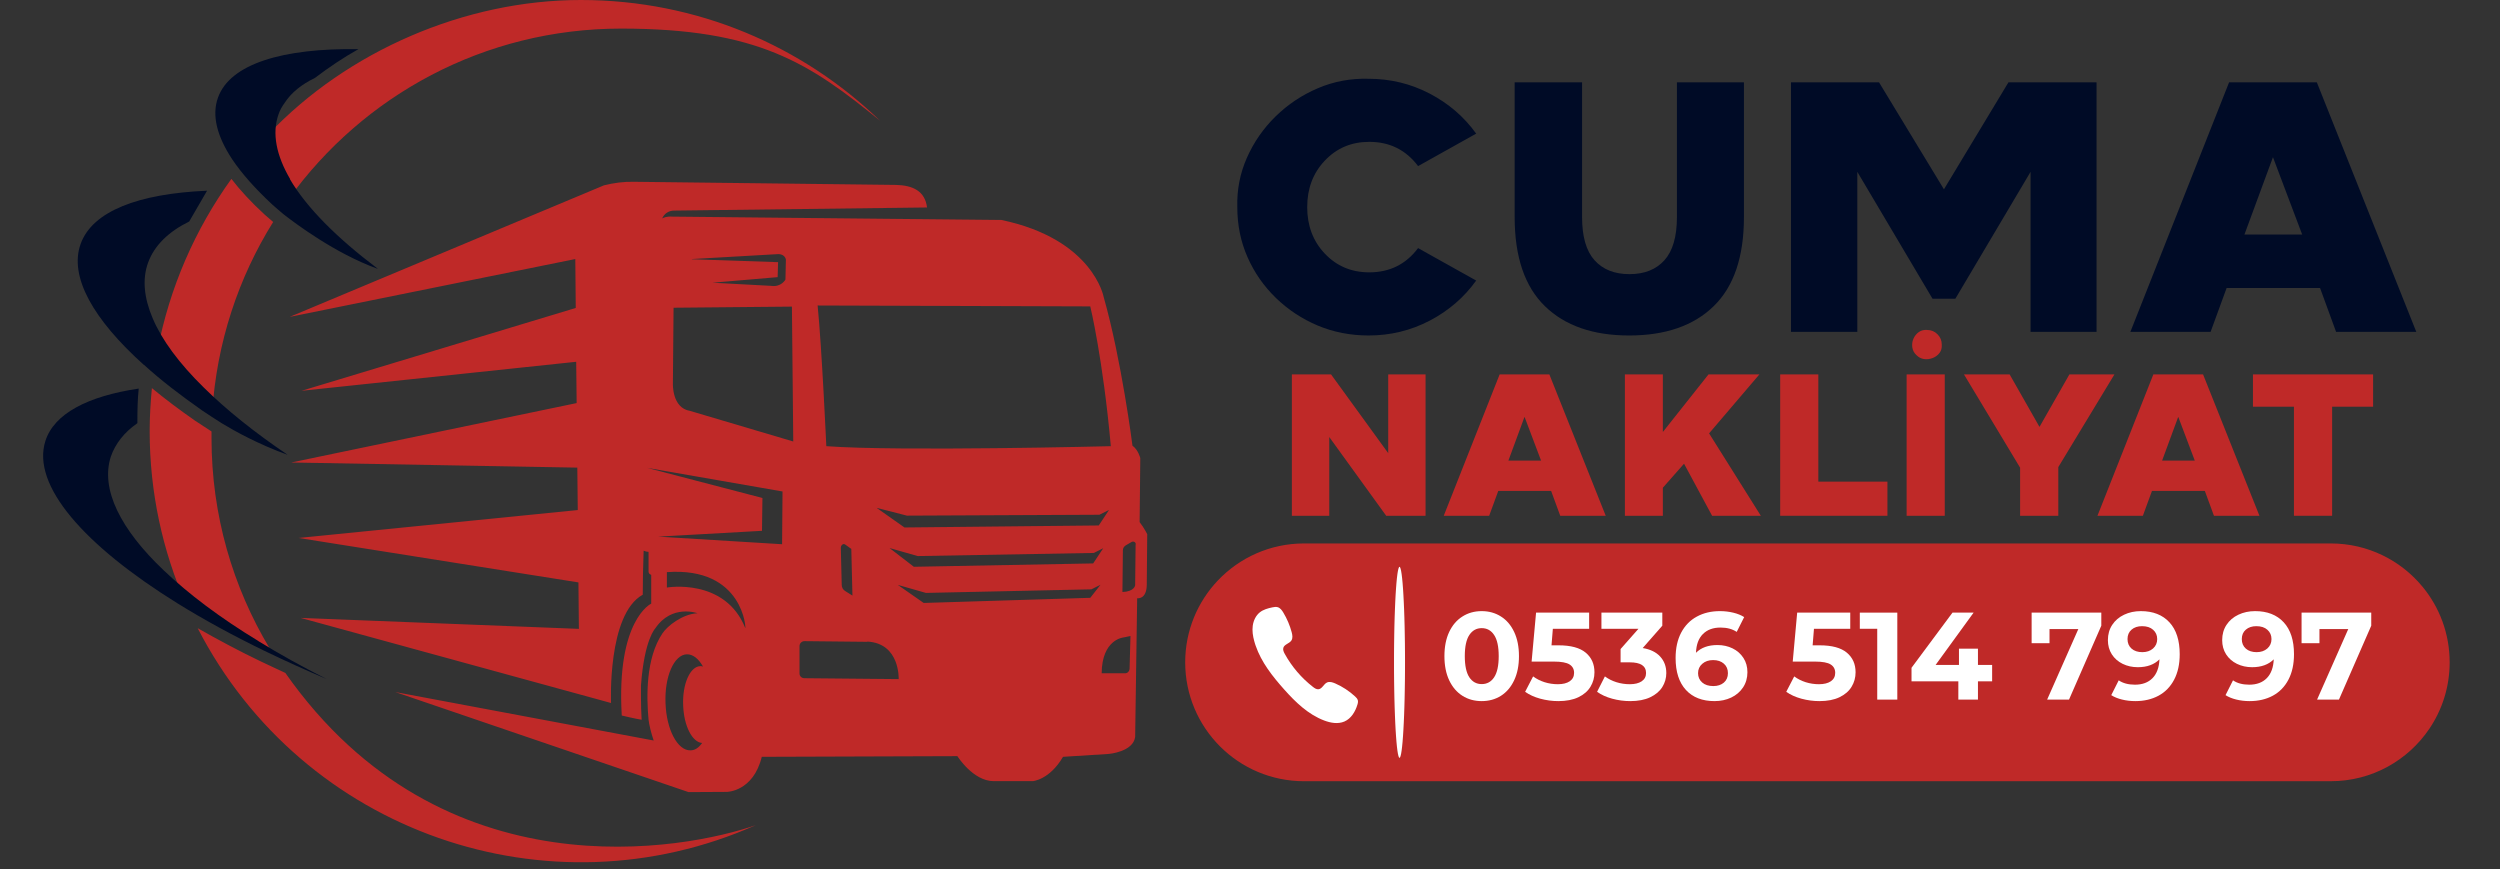 <svg xmlns="http://www.w3.org/2000/svg" xmlns:xlink="http://www.w3.org/1999/xlink" width="900" zoomAndPan="magnify" viewBox="0 0 675 234.75" height="313" preserveAspectRatio="xMidYMid meet" version="1.0"><rect x="0" y="0" width="675" height="234.75" fill="#333333" stroke="none"/><defs><g/><clipPath id="7c06220576"><rect x="0" width="327" y="0" height="119"/></clipPath><clipPath id="5b201cf6b6"><rect x="0" width="299" y="0" height="86"/></clipPath><clipPath id="f72dffafde"><path d="M 320.004 146.605 L 661.641 146.605 L 661.641 211 L 320.004 211 Z M 320.004 146.605 " clip-rule="nonzero"/></clipPath><clipPath id="86c0558515"><rect x="0" width="256" y="0" height="41"/></clipPath></defs><g transform="matrix(1, 0, 0, 1, 328, 0)"><g clip-path="url(#7c06220576)"><g fill="#000b26" fill-opacity="1"><g transform="translate(1.07, 89.612)"><g><path d="M 40.438 -68.344 C 46.332 -68.344 51.832 -67.008 56.938 -64.344 C 62.039 -61.688 66.227 -58.082 69.5 -53.531 L 53.812 -44.766 C 50.539 -49.129 46.145 -51.312 40.625 -51.312 C 35.812 -51.312 31.801 -49.609 28.594 -46.203 C 25.445 -42.867 23.875 -38.695 23.875 -33.688 C 23.875 -28.688 25.445 -24.516 28.594 -21.172 C 31.801 -17.773 35.812 -16.078 40.625 -16.078 C 46.145 -16.078 50.539 -18.258 53.812 -22.625 L 69.5 -13.859 C 66.227 -9.305 62.039 -5.695 56.938 -3.031 C 51.832 -0.363 46.332 0.969 40.438 0.969 C 35.551 0.969 30.973 0.07 26.703 -1.719 C 22.441 -3.52 18.676 -6.008 15.406 -9.188 C 12.133 -12.363 9.582 -16.035 7.75 -20.203 C 5.914 -24.379 5 -28.875 5 -33.688 C 4.875 -38.375 5.738 -42.816 7.594 -47.016 C 9.457 -51.223 12.039 -54.945 15.344 -58.188 C 18.656 -61.426 22.461 -63.961 26.766 -65.797 C 31.066 -67.629 35.625 -68.477 40.438 -68.344 Z M 40.438 -68.344 "/></g></g></g><g fill="#000b26" fill-opacity="1"><g transform="translate(74.129, 89.612)"><g><path d="M 50.641 -67.391 L 68.734 -67.391 L 68.734 -31 C 68.734 -20.281 66.02 -12.27 60.594 -6.969 C 55.176 -1.676 47.555 0.969 37.734 0.969 C 27.984 0.969 20.395 -1.676 14.969 -6.969 C 9.539 -12.27 6.828 -20.281 6.828 -31 L 6.828 -67.391 L 25.031 -67.391 L 25.031 -31 C 25.031 -25.738 26.148 -21.852 28.391 -19.344 C 30.641 -16.844 33.785 -15.594 37.828 -15.594 C 41.867 -15.594 45.016 -16.844 47.266 -19.344 C 49.516 -21.852 50.641 -25.738 50.641 -31 Z M 50.641 -67.391 "/></g></g></g><g fill="#000b26" fill-opacity="1"><g transform="translate(149.208, 89.612)"><g><path d="M 88.859 -67.391 L 88.859 0 L 71.047 0 L 71.047 -43.219 L 50.734 -8.953 L 44.578 -8.953 L 24.266 -43.219 L 24.266 0 L 6.359 0 L 6.359 -67.391 L 30.125 -67.391 L 47.656 -38.5 L 65.078 -67.391 Z M 88.859 -67.391 "/></g></g></g><g fill="#000b26" fill-opacity="1"><g transform="translate(244.887, 89.612)"><g><path d="M 52.656 -67.391 L 79.516 0 L 57.859 0 L 53.531 -11.844 L 28.297 -11.844 L 23.969 0 L 2.312 0 L 28.969 -67.391 Z M 40.812 -47.172 L 33.109 -26.281 L 48.703 -26.281 Z M 40.812 -47.172 "/></g></g></g></g></g><g transform="matrix(1, 0, 0, 1, 344, 71)"><g clip-path="url(#5b201cf6b6)"><g fill="#bf2928" fill-opacity="1"><g transform="translate(1.259, 68.26)"><g><path d="M 39.641 -38.172 L 39.641 0 L 29.016 0 L 13.641 -21.266 L 13.641 0 L 3.547 0 L 3.547 -38.172 L 14.125 -38.172 L 29.562 -16.906 L 29.562 -38.172 Z M 39.641 -38.172 "/></g></g></g><g fill="#bf2928" fill-opacity="1"><g transform="translate(44.498, 68.26)"><g><path d="M 29.828 -38.172 L 45.047 0 L 32.766 0 L 30.312 -6.703 L 16.031 -6.703 L 13.578 0 L 1.312 0 L 16.406 -38.172 Z M 23.125 -26.719 L 18.766 -14.891 L 27.594 -14.891 Z M 23.125 -26.719 "/></g></g></g><g fill="#bf2928" fill-opacity="1"><g transform="translate(90.846, 68.26)"><g><path d="M 40.188 -38.172 L 26.609 -22.25 L 40.578 0 L 27.422 0 L 19.844 -14.062 L 14.125 -7.578 L 14.125 0 L 3.875 0 L 3.875 -38.172 L 14.125 -38.172 L 14.125 -22.625 L 26.453 -38.172 Z M 40.188 -38.172 "/></g></g></g><g fill="#bf2928" fill-opacity="1"><g transform="translate(132.777, 68.26)"><g><path d="M 14.172 -38.172 L 14.172 -9.219 L 32.828 -9.219 L 32.828 0 L 3.875 0 L 3.875 -38.172 Z M 14.172 -38.172 "/></g></g></g><g fill="#bf2928" fill-opacity="1"><g transform="translate(166.911, 68.26)"><g><path d="M 9.375 -50.172 C 10.5 -50.172 11.441 -49.785 12.203 -49.016 C 12.973 -48.254 13.359 -47.332 13.359 -46.25 C 13.43 -45.332 13.227 -44.566 12.75 -43.953 C 12.281 -43.336 11.664 -42.883 10.906 -42.594 C 10.145 -42.301 9.375 -42.207 8.594 -42.312 C 7.812 -42.426 7.129 -42.773 6.547 -43.359 C 5.922 -43.93 5.547 -44.617 5.422 -45.422 C 5.297 -46.223 5.383 -46.992 5.688 -47.734 C 6 -48.484 6.473 -49.094 7.109 -49.562 C 7.754 -50.039 8.508 -50.242 9.375 -50.172 Z M 14.172 -38.172 L 14.172 0 L 3.875 0 L 3.875 -38.172 Z M 14.172 -38.172 "/></g></g></g><g fill="#bf2928" fill-opacity="1"><g transform="translate(184.959, 68.26)"><g><path d="M 41.938 -38.172 L 26.781 -13.141 L 26.781 0 L 16.469 0 L 16.469 -12.984 L 1.312 -38.172 L 13.641 -38.172 L 21.703 -24 L 29.781 -38.172 Z M 41.938 -38.172 "/></g></g></g><g fill="#bf2928" fill-opacity="1"><g transform="translate(221, 68.26)"><g><path d="M 29.828 -38.172 L 45.047 0 L 32.766 0 L 30.312 -6.703 L 16.031 -6.703 L 13.578 0 L 1.312 0 L 16.406 -38.172 Z M 23.125 -26.719 L 18.766 -14.891 L 27.594 -14.891 Z M 23.125 -26.719 "/></g></g></g><g fill="#bf2928" fill-opacity="1"><g transform="translate(262.986, 68.26)"><g><path d="M 33.75 -38.172 L 33.75 -29.453 L 22.688 -29.453 L 22.688 0 L 12.375 0 L 12.375 -29.453 L 1.312 -29.453 L 1.312 -38.172 Z M 33.75 -38.172 "/></g></g></g></g></g><g clip-path="url(#f72dffafde)"><path fill="#bf2928" d="M 629.305 210.93 L 352.102 210.93 C 343.242 210.93 335.215 207.34 329.406 201.531 C 323.598 195.715 320.004 187.695 320.004 178.828 C 320.004 170.27 323.352 162.496 328.809 156.738 C 334.664 150.574 342.934 146.73 352.102 146.73 L 629.305 146.73 C 639.258 146.73 648.148 151.258 654.035 158.359 C 658.645 163.918 661.406 171.047 661.406 178.828 C 661.406 185.473 659.387 191.652 655.922 196.77 C 650.152 205.309 640.387 210.926 629.305 210.926 Z M 629.305 210.93 " fill-opacity="1" fill-rule="nonzero"/></g><path fill="#ffffff" d="M 379.355 178.828 C 379.355 179.672 379.352 180.516 379.348 181.355 C 379.344 182.195 379.336 183.027 379.328 183.855 C 379.316 184.684 379.305 185.504 379.289 186.312 C 379.277 187.121 379.262 187.914 379.242 188.695 C 379.223 189.473 379.203 190.238 379.18 190.98 C 379.156 191.727 379.133 192.449 379.105 193.152 C 379.078 193.855 379.047 194.531 379.016 195.184 C 378.988 195.836 378.953 196.461 378.918 197.059 C 378.887 197.656 378.848 198.223 378.812 198.758 C 378.773 199.293 378.734 199.797 378.695 200.266 C 378.652 200.734 378.613 201.168 378.57 201.566 C 378.527 201.965 378.48 202.324 378.438 202.648 C 378.391 202.973 378.348 203.258 378.301 203.5 C 378.254 203.746 378.207 203.953 378.156 204.117 C 378.109 204.281 378.062 204.406 378.016 204.488 C 377.965 204.57 377.918 204.613 377.867 204.613 C 377.82 204.613 377.77 204.57 377.723 204.488 C 377.672 204.406 377.625 204.281 377.578 204.117 C 377.531 203.953 377.484 203.746 377.438 203.5 C 377.391 203.258 377.344 202.973 377.301 202.648 C 377.254 202.324 377.211 201.965 377.168 201.566 C 377.125 201.168 377.082 200.734 377.043 200.266 C 377 199.797 376.961 199.293 376.926 198.758 C 376.887 198.223 376.852 197.656 376.816 197.059 C 376.781 196.461 376.75 195.836 376.719 195.184 C 376.688 194.531 376.66 193.855 376.633 193.152 C 376.605 192.449 376.578 191.727 376.555 190.98 C 376.535 190.238 376.512 189.473 376.492 188.695 C 376.477 187.914 376.461 187.121 376.445 186.312 C 376.43 185.504 376.418 184.684 376.41 183.855 C 376.398 183.027 376.395 182.195 376.387 181.355 C 376.383 180.516 376.383 179.672 376.383 178.828 C 376.383 177.984 376.383 177.141 376.387 176.301 C 376.395 175.461 376.398 174.625 376.41 173.797 C 376.418 172.969 376.43 172.148 376.445 171.344 C 376.461 170.535 376.477 169.738 376.492 168.961 C 376.512 168.18 376.535 167.418 376.555 166.672 C 376.578 165.926 376.605 165.203 376.633 164.5 C 376.66 163.801 376.688 163.121 376.719 162.469 C 376.75 161.816 376.781 161.191 376.816 160.594 C 376.852 159.996 376.887 159.43 376.926 158.895 C 376.961 158.359 377 157.855 377.043 157.387 C 377.082 156.918 377.125 156.484 377.168 156.086 C 377.211 155.688 377.254 155.328 377.301 155.004 C 377.344 154.684 377.391 154.398 377.438 154.152 C 377.484 153.906 377.531 153.703 377.578 153.539 C 377.625 153.375 377.672 153.25 377.723 153.168 C 377.77 153.082 377.82 153.043 377.867 153.043 C 377.918 153.043 377.965 153.082 378.016 153.168 C 378.062 153.25 378.109 153.375 378.156 153.539 C 378.207 153.703 378.254 153.906 378.301 154.152 C 378.348 154.398 378.391 154.684 378.438 155.004 C 378.48 155.328 378.527 155.688 378.57 156.086 C 378.613 156.484 378.652 156.918 378.695 157.387 C 378.734 157.855 378.773 158.359 378.812 158.895 C 378.848 159.43 378.887 159.996 378.918 160.594 C 378.953 161.191 378.988 161.816 379.016 162.469 C 379.047 163.121 379.078 163.801 379.105 164.5 C 379.133 165.203 379.156 165.926 379.18 166.672 C 379.203 167.418 379.223 168.18 379.242 168.961 C 379.262 169.738 379.277 170.535 379.289 171.344 C 379.305 172.148 379.316 172.969 379.328 173.797 C 379.336 174.625 379.344 175.461 379.348 176.301 C 379.352 177.141 379.355 177.984 379.355 178.828 Z M 379.355 178.828 " fill-opacity="1" fill-rule="nonzero"/><path fill="#ffffff" d="M 366.656 189.547 C 366.637 189.781 366.574 190.012 366.508 190.238 C 365.938 192.137 364.816 194.016 362.996 194.805 C 361.27 195.555 359.266 195.199 357.508 194.527 C 353.16 192.875 349.738 189.535 346.699 186.121 C 343.578 182.617 340.559 178.809 339.02 174.312 C 338.965 174.152 338.914 173.992 338.859 173.836 C 338.781 173.582 338.707 173.336 338.641 173.086 C 338.273 171.738 338.055 170.328 338.242 168.941 C 338.434 167.562 339.066 166.199 340.152 165.332 C 341.117 164.566 342.34 164.242 343.531 163.988 C 344.004 163.891 344.508 163.805 344.973 163.938 C 345.664 164.137 346.129 164.781 346.5 165.398 C 347.496 167.051 348.258 168.848 348.758 170.715 C 348.957 171.457 349.098 172.316 348.664 172.953 C 348.113 173.77 346.805 173.949 346.508 174.883 C 346.328 175.441 346.605 176.039 346.887 176.551 C 348.785 180.004 351.395 183.055 354.508 185.473 C 354.945 185.812 355.457 186.164 356.008 186.098 C 356.996 185.977 357.395 184.688 358.297 184.27 C 358.988 183.953 359.789 184.219 360.488 184.516 C 362.465 185.379 364.297 186.582 365.879 188.047 C 366.191 188.34 366.508 188.66 366.617 189.078 C 366.656 189.23 366.66 189.391 366.648 189.547 Z M 366.656 189.547 " fill-opacity="1" fill-rule="nonzero"/><path fill="#bf2928" d="M 53.07 107.324 C 48.668 102.984 45.172 98.766 42.52 94.664 C 45.777 77.602 52.711 61.863 62.477 48.297 C 64.891 51.434 67.844 54.629 71.461 57.945 C 72.184 58.605 72.969 59.27 73.754 59.934 C 64.348 75.008 58.496 92.555 57.293 111.367 C 55.785 110.039 54.336 108.711 53.012 107.387 Z M 57.109 118.301 C 57.109 117.695 57.109 117.094 57.109 116.492 C 55.605 115.527 54.035 114.5 52.59 113.535 C 48.367 110.582 44.508 107.688 41.012 104.793 C 40.652 108.594 40.41 112.449 40.41 116.371 C 40.41 132.953 43.906 148.75 50.176 163.039 C 50.297 163.098 50.418 163.219 50.539 163.281 L 50.66 162.195 L 72.789 175.039 C 62.84 158.457 57.109 139.043 57.109 118.301 Z M 77.973 53.664 C 98.051 25.805 130.73 7.719 167.691 7.719 C 204.652 7.719 218.582 17.062 237.637 32.621 C 216.715 12.422 188.254 0 156.84 0 C 125.426 0 93.77 13.867 72.605 36.117 C 71.883 40.641 73.211 45.703 76.344 51.07 C 76.828 51.914 77.371 52.758 77.973 53.602 Z M 77.129 181.73 C 74.84 180.645 72.547 179.621 70.316 178.535 C 64.285 175.641 58.68 172.625 53.371 169.609 C 81.773 224.781 148.035 247.691 204.051 222.793 C 185.359 229.305 119.516 242.207 77.07 181.73 Z M 309.75 144.348 C 309.75 144.348 309.629 157.371 309.629 157.793 C 309.629 161.953 307.035 161.531 307.035 161.531 L 306.492 198.973 C 305.949 203.016 299.379 203.559 299.379 203.559 L 287.016 204.34 C 283.34 210.613 278.816 210.914 278.816 210.914 L 268.324 210.914 C 262.719 210.914 258.496 204.16 258.496 204.16 L 205.68 204.34 C 203.387 213.746 196.273 213.809 196.273 213.809 L 196.094 213.809 C 196.094 213.809 185.902 213.867 185.902 213.867 L 106.734 186.855 L 176.496 199.938 C 175.773 197.828 175.289 195.777 175.109 194.332 C 174.566 188.363 174.266 177.75 178.906 170.938 C 180.176 169.066 184.152 165.812 188.312 165.57 C 188.312 165.57 181.379 163.039 176.918 169.672 C 176.918 169.672 173.965 172.625 173.059 185.105 C 173.059 185.105 173 190.535 173.238 194.332 C 171.613 194.09 167.875 193.188 167.875 193.188 C 166.367 167.32 175.832 162.977 175.832 162.977 L 175.832 155.199 C 174.988 154.961 175.109 154.176 175.109 154.176 L 175.109 148.988 C 174.625 148.988 174.203 148.871 173.781 148.688 C 173.602 153.57 173.543 157.672 173.543 160.566 C 163.953 165.871 164.98 189.809 164.98 189.809 L 81.168 166.836 L 156.297 169.793 L 156.176 157.25 L 80.625 145.25 L 155.996 137.715 L 155.875 126.258 L 78.637 124.871 L 155.695 108.832 L 155.574 97.68 L 81.41 105.516 L 155.453 83.148 L 155.332 69.941 L 78.215 85.559 L 163.051 50.047 C 165.703 49.383 168.418 49.02 171.129 49.082 L 241.918 49.926 C 246.438 50.047 249.754 51.551 250.297 56.016 L 181.984 56.859 C 180.535 56.859 179.328 57.703 178.789 58.969 C 180.113 58.305 181.32 58.488 181.32 58.488 L 270.375 59.391 C 295.156 64.578 297.992 80.191 297.992 80.191 C 302.875 97.438 305.77 120.348 305.77 120.348 C 307.277 121.375 307.879 123.664 307.879 123.664 L 307.699 140.969 C 308.965 142.598 309.75 144.227 309.75 144.227 Z M 220.754 82.422 C 221.898 93.879 223.105 120.469 223.105 120.469 C 242.699 121.918 299.922 120.469 299.922 120.469 C 297.809 96.895 294.375 82.727 294.375 82.727 L 220.812 82.484 Z M 299.379 137.715 L 296.844 138.98 L 244.871 139.223 L 236.672 137.113 L 244.207 142.418 L 296.664 141.875 L 299.379 137.773 Z M 295.398 149.293 L 247.766 150.137 L 240.168 147.965 L 246.738 153.031 L 295.156 152.125 L 297.871 148.023 L 295.34 149.293 Z M 229.855 148.207 L 228.168 147 C 227.625 146.637 226.965 147.301 227.023 147.965 L 227.266 157.914 C 227.266 158.637 227.625 159.238 228.23 159.602 L 230.16 160.809 C 230.16 160.809 229.855 148.508 229.855 148.266 Z M 186.805 70.004 L 210.082 70.785 L 209.961 74.828 L 192.355 76.332 L 208.211 77.18 C 210.926 77.602 212.07 75.488 212.07 75.488 L 212.191 70.062 C 211.828 68.434 209.961 68.617 209.961 68.617 L 186.805 69.941 Z M 189.039 179.859 C 189.34 179.859 189.578 179.859 189.82 179.98 C 188.617 177.871 187.109 176.605 185.418 176.664 C 181.984 176.785 179.391 182.695 179.691 189.871 C 179.934 196.984 182.949 202.715 186.445 202.594 C 187.652 202.594 188.676 201.867 189.578 200.602 C 186.926 200.422 184.637 196.02 184.453 190.414 C 184.215 184.684 186.324 179.98 189.039 179.859 Z M 180.055 154.477 L 180.055 158.637 C 180.055 158.637 195.73 155.922 201.219 169.551 C 201.457 170.152 200.855 152.969 180.055 154.477 Z M 211.348 132.711 L 174.688 126.32 L 205.859 134.457 L 205.738 143.32 L 177.703 144.891 L 211.164 146.941 L 211.285 132.59 Z M 214.18 119.203 L 213.82 82.785 L 181.863 83.086 L 181.68 103.527 C 181.68 103.527 181.379 110.16 186.324 110.945 Z M 234.199 173.289 L 217.195 173.109 C 216.473 173.109 215.867 173.711 215.867 174.434 L 215.867 181.73 C 215.809 182.516 216.41 183.117 217.195 183.117 L 242.641 183.359 C 242.641 183.359 243.062 173.711 234.199 173.227 Z M 297.207 157.852 L 294.676 159.121 L 249.996 160.086 L 242.398 157.914 L 249.395 162.797 L 294.375 161.41 L 297.207 157.793 Z M 305.227 171.723 L 303.176 172.145 C 303.176 172.145 297.508 172.746 297.449 181.789 L 303.781 181.789 C 304.441 181.789 304.926 181.246 304.984 180.586 Z M 306.672 147 C 306.672 146.398 306.07 146.035 305.527 146.336 L 303.961 147.242 C 303.477 147.543 303.176 148.023 303.176 148.566 L 303.055 159.844 C 306.312 159.723 306.492 158.035 306.492 158.035 L 306.613 146.941 Z M 306.672 147 " fill-opacity="1" fill-rule="nonzero"/><path fill="#000b26" d="M 69.773 173.109 C 75.441 176.605 81.652 180.043 88.223 183.359 C 82.434 180.887 76.828 178.355 71.461 175.762 C 62.898 171.602 54.941 167.258 47.945 162.918 C 22.684 147.242 8.453 131.023 12.25 119.082 C 14.602 111.668 23.707 106.965 37.453 104.914 C 37.152 107.809 37.094 110.703 37.094 113.719 L 37.094 114.258 C 33.535 116.73 31.125 119.809 29.918 123.305 C 27.086 132.105 32.57 142.961 44.207 153.996 C 50.84 160.324 59.461 166.836 69.715 173.047 Z M 38.902 98.523 C 43.363 102.621 48.668 106.664 54.578 110.824 C 56.266 111.969 58.137 113.176 59.945 114.32 C 63.32 116.371 69.715 119.926 77.551 122.762 C 77.551 122.762 77.551 122.762 77.613 122.762 C 68.688 116.73 61.031 110.582 55 104.613 C 48.367 98.102 43.664 91.77 41.191 85.859 C 38.902 80.434 38.359 75.371 39.988 70.906 C 41.676 66.266 45.535 62.527 51.082 59.812 L 55.906 51.492 C 37.453 52.277 24.973 56.98 21.777 65.844 C 18.582 74.707 25.215 86.281 38.84 98.523 Z M 78.336 48.355 C 74.598 41.965 73.391 35.996 75.199 30.871 C 75.562 29.785 76.164 28.699 76.887 27.734 C 78.637 25.023 81.41 22.793 85.027 21.043 C 88.766 18.211 92.684 15.555 96.785 13.266 C 76.285 12.965 62.117 17.246 58.859 26.348 C 57.109 31.172 58.617 36.84 62.719 43.051 C 65.312 46.91 68.93 50.949 73.453 55.172 C 74.414 56.074 75.5 56.918 76.527 57.824 C 79.602 60.234 90.395 68.375 101.852 72.535 C 101.852 72.535 101.91 72.535 101.973 72.535 C 90.996 64.273 82.738 56.016 78.273 48.355 Z M 78.336 48.355 " fill-opacity="1" fill-rule="nonzero"/><g transform="matrix(1, 0, 0, 1, 387, 158)"><g clip-path="url(#86c0558515)"><g fill="#ffffff" fill-opacity="1"><g transform="translate(1.683, 30.894)"><g><path d="M 11.375 0.406 C 9.426 0.406 7.691 -0.07 6.172 -1.031 C 4.648 -2 3.457 -3.395 2.594 -5.219 C 1.738 -7.039 1.312 -9.211 1.312 -11.734 C 1.312 -14.266 1.738 -16.441 2.594 -18.266 C 3.457 -20.086 4.648 -21.477 6.172 -22.438 C 7.691 -23.406 9.426 -23.891 11.375 -23.891 C 13.32 -23.891 15.055 -23.406 16.578 -22.438 C 18.098 -21.477 19.285 -20.086 20.141 -18.266 C 21.004 -16.441 21.438 -14.266 21.438 -11.734 C 21.438 -9.211 21.004 -7.039 20.141 -5.219 C 19.285 -3.395 18.098 -2 16.578 -1.031 C 15.055 -0.07 13.32 0.406 11.375 0.406 Z M 11.375 -4.188 C 12.801 -4.188 13.922 -4.801 14.734 -6.031 C 15.555 -7.27 15.969 -9.172 15.969 -11.734 C 15.969 -14.305 15.555 -16.207 14.734 -17.438 C 13.922 -18.676 12.801 -19.297 11.375 -19.297 C 9.969 -19.297 8.852 -18.676 8.031 -17.438 C 7.219 -16.207 6.812 -14.305 6.812 -11.734 C 6.812 -9.172 7.219 -7.27 8.031 -6.031 C 8.852 -4.801 9.969 -4.188 11.375 -4.188 Z M 11.375 -4.188 "/></g></g></g><g fill="#ffffff" fill-opacity="1"><g transform="translate(24.457, 30.894)"><g><path d="M 9.359 -14.656 C 12.672 -14.656 15.113 -13.992 16.688 -12.672 C 18.258 -11.359 19.047 -9.594 19.047 -7.375 C 19.047 -5.945 18.688 -4.645 17.969 -3.469 C 17.258 -2.289 16.172 -1.348 14.703 -0.641 C 13.242 0.055 11.441 0.406 9.297 0.406 C 7.641 0.406 6.008 0.188 4.406 -0.25 C 2.812 -0.688 1.453 -1.305 0.328 -2.109 L 2.484 -6.266 C 3.379 -5.598 4.406 -5.078 5.562 -4.703 C 6.727 -4.336 7.926 -4.156 9.156 -4.156 C 10.52 -4.156 11.594 -4.422 12.375 -4.953 C 13.156 -5.492 13.547 -6.25 13.547 -7.219 C 13.547 -8.219 13.141 -8.973 12.328 -9.484 C 11.516 -10.004 10.098 -10.266 8.078 -10.266 L 2.078 -10.266 L 3.281 -23.484 L 17.609 -23.484 L 17.609 -19.125 L 7.812 -19.125 L 7.453 -14.656 Z M 9.359 -14.656 "/></g></g></g><g fill="#ffffff" fill-opacity="1"><g transform="translate(44.246, 30.894)"><g><path d="M 12.281 -13.922 C 14.332 -13.586 15.906 -12.82 17 -11.625 C 18.102 -10.426 18.656 -8.941 18.656 -7.172 C 18.656 -5.805 18.297 -4.547 17.578 -3.391 C 16.859 -2.242 15.766 -1.32 14.297 -0.625 C 12.836 0.062 11.047 0.406 8.922 0.406 C 7.266 0.406 5.633 0.188 4.031 -0.25 C 2.438 -0.688 1.082 -1.305 -0.031 -2.109 L 2.078 -6.266 C 2.973 -5.598 4.004 -5.078 5.172 -4.703 C 6.348 -4.336 7.555 -4.156 8.797 -4.156 C 10.148 -4.156 11.219 -4.414 12 -4.938 C 12.789 -5.469 13.188 -6.211 13.188 -7.172 C 13.188 -9.098 11.723 -10.062 8.797 -10.062 L 6.312 -10.062 L 6.312 -13.656 L 11.141 -19.125 L 1.141 -19.125 L 1.141 -23.484 L 17.578 -23.484 L 17.578 -19.953 Z M 12.281 -13.922 "/></g></g></g><g fill="#ffffff" fill-opacity="1"><g transform="translate(64.102, 30.894)"><g><path d="M 12.609 -14.734 C 14.109 -14.734 15.473 -14.43 16.703 -13.828 C 17.93 -13.223 18.906 -12.363 19.625 -11.25 C 20.344 -10.145 20.703 -8.863 20.703 -7.406 C 20.703 -5.844 20.305 -4.469 19.516 -3.281 C 18.734 -2.102 17.664 -1.191 16.312 -0.547 C 14.969 0.086 13.469 0.406 11.812 0.406 C 8.52 0.406 5.945 -0.598 4.094 -2.609 C 2.238 -4.629 1.312 -7.504 1.312 -11.234 C 1.312 -13.898 1.812 -16.18 2.812 -18.078 C 3.82 -19.984 5.227 -21.426 7.031 -22.406 C 8.832 -23.395 10.914 -23.891 13.281 -23.891 C 14.531 -23.891 15.734 -23.75 16.891 -23.469 C 18.047 -23.188 19.023 -22.789 19.828 -22.281 L 17.812 -18.281 C 16.645 -19.062 15.18 -19.453 13.422 -19.453 C 11.43 -19.453 9.852 -18.867 8.688 -17.703 C 7.52 -16.547 6.895 -14.859 6.812 -12.641 C 8.195 -14.035 10.129 -14.734 12.609 -14.734 Z M 11.5 -3.656 C 12.664 -3.656 13.613 -3.969 14.344 -4.594 C 15.07 -5.219 15.438 -6.066 15.438 -7.141 C 15.438 -8.211 15.07 -9.066 14.344 -9.703 C 13.613 -10.348 12.645 -10.672 11.438 -10.672 C 10.25 -10.672 9.273 -10.336 8.516 -9.672 C 7.754 -9.016 7.375 -8.172 7.375 -7.141 C 7.375 -6.117 7.742 -5.281 8.484 -4.625 C 9.223 -3.977 10.227 -3.656 11.5 -3.656 Z M 11.5 -3.656 "/></g></g></g><g fill="#ffffff" fill-opacity="1"><g transform="translate(85.467, 30.894)"><g/></g></g><g fill="#ffffff" fill-opacity="1"><g transform="translate(94.959, 30.894)"><g><path d="M 9.359 -14.656 C 12.672 -14.656 15.113 -13.992 16.688 -12.672 C 18.258 -11.359 19.047 -9.594 19.047 -7.375 C 19.047 -5.945 18.688 -4.645 17.969 -3.469 C 17.258 -2.289 16.172 -1.348 14.703 -0.641 C 13.242 0.055 11.441 0.406 9.297 0.406 C 7.641 0.406 6.008 0.188 4.406 -0.25 C 2.812 -0.688 1.453 -1.305 0.328 -2.109 L 2.484 -6.266 C 3.379 -5.598 4.406 -5.078 5.562 -4.703 C 6.727 -4.336 7.926 -4.156 9.156 -4.156 C 10.52 -4.156 11.594 -4.422 12.375 -4.953 C 13.156 -5.492 13.547 -6.25 13.547 -7.219 C 13.547 -8.219 13.141 -8.973 12.328 -9.484 C 11.516 -10.004 10.098 -10.266 8.078 -10.266 L 2.078 -10.266 L 3.281 -23.484 L 17.609 -23.484 L 17.609 -19.125 L 7.812 -19.125 L 7.453 -14.656 Z M 9.359 -14.656 "/></g></g></g><g fill="#ffffff" fill-opacity="1"><g transform="translate(114.915, 30.894)"><g><path d="M 10.359 -23.484 L 10.359 0 L 4.938 0 L 4.938 -19.125 L 0.234 -19.125 L 0.234 -23.484 Z M 10.359 -23.484 "/></g></g></g><g fill="#ffffff" fill-opacity="1"><g transform="translate(128.063, 30.894)"><g><path d="M 22.812 -4.938 L 18.984 -4.938 L 18.984 0 L 13.688 0 L 13.688 -4.938 L 1.047 -4.938 L 1.047 -8.594 L 12.109 -23.484 L 17.812 -23.484 L 7.547 -9.359 L 13.859 -9.359 L 13.859 -13.75 L 18.984 -13.75 L 18.984 -9.359 L 22.812 -9.359 Z M 22.812 -4.938 "/></g></g></g><g fill="#ffffff" fill-opacity="1"><g transform="translate(151.173, 30.894)"><g/></g></g><g fill="#ffffff" fill-opacity="1"><g transform="translate(160.665, 30.894)"><g><path d="M 19.688 -23.484 L 19.688 -19.953 L 10.969 0 L 5.062 0 L 13.484 -19.047 L 5.703 -19.047 L 5.703 -15.234 L 0.875 -15.234 L 0.875 -23.484 Z M 19.688 -23.484 "/></g></g></g><g fill="#ffffff" fill-opacity="1"><g transform="translate(181.46, 30.894)"><g><path d="M 9.562 -23.891 C 12.852 -23.891 15.426 -22.883 17.281 -20.875 C 19.133 -18.875 20.062 -16 20.062 -12.25 C 20.062 -9.582 19.562 -7.297 18.562 -5.391 C 17.57 -3.492 16.172 -2.051 14.359 -1.062 C 12.547 -0.082 10.453 0.406 8.078 0.406 C 6.828 0.406 5.629 0.266 4.484 -0.016 C 3.348 -0.297 2.379 -0.691 1.578 -1.203 L 3.594 -5.203 C 4.727 -4.422 6.191 -4.031 7.984 -4.031 C 9.973 -4.031 11.547 -4.613 12.703 -5.781 C 13.867 -6.957 14.5 -8.656 14.594 -10.875 C 13.188 -9.457 11.238 -8.75 8.75 -8.75 C 7.258 -8.75 5.895 -9.051 4.656 -9.656 C 3.426 -10.258 2.453 -11.113 1.734 -12.219 C 1.023 -13.332 0.672 -14.613 0.672 -16.062 C 0.672 -17.633 1.062 -19.008 1.844 -20.188 C 2.625 -21.375 3.691 -22.285 5.047 -22.922 C 6.398 -23.566 7.906 -23.891 9.562 -23.891 Z M 9.969 -12.812 C 11.145 -12.812 12.109 -13.141 12.859 -13.797 C 13.609 -14.461 13.984 -15.312 13.984 -16.344 C 13.984 -17.363 13.617 -18.195 12.891 -18.844 C 12.172 -19.5 11.172 -19.828 9.891 -19.828 C 8.734 -19.828 7.789 -19.516 7.062 -18.891 C 6.332 -18.266 5.969 -17.414 5.969 -16.344 C 5.969 -15.27 6.332 -14.41 7.062 -13.766 C 7.789 -13.129 8.758 -12.812 9.969 -12.812 Z M 9.969 -12.812 "/></g></g></g><g fill="#ffffff" fill-opacity="1"><g transform="translate(202.825, 30.894)"><g/></g></g><g fill="#ffffff" fill-opacity="1"><g transform="translate(212.317, 30.894)"><g><path d="M 9.562 -23.891 C 12.852 -23.891 15.426 -22.883 17.281 -20.875 C 19.133 -18.875 20.062 -16 20.062 -12.25 C 20.062 -9.582 19.562 -7.297 18.562 -5.391 C 17.57 -3.492 16.172 -2.051 14.359 -1.062 C 12.547 -0.082 10.453 0.406 8.078 0.406 C 6.828 0.406 5.629 0.266 4.484 -0.016 C 3.348 -0.297 2.379 -0.691 1.578 -1.203 L 3.594 -5.203 C 4.727 -4.422 6.191 -4.031 7.984 -4.031 C 9.973 -4.031 11.547 -4.613 12.703 -5.781 C 13.867 -6.957 14.5 -8.656 14.594 -10.875 C 13.188 -9.457 11.238 -8.75 8.75 -8.75 C 7.258 -8.75 5.895 -9.051 4.656 -9.656 C 3.426 -10.258 2.453 -11.113 1.734 -12.219 C 1.023 -13.332 0.672 -14.613 0.672 -16.062 C 0.672 -17.633 1.062 -19.008 1.844 -20.188 C 2.625 -21.375 3.691 -22.285 5.047 -22.922 C 6.398 -23.566 7.906 -23.891 9.562 -23.891 Z M 9.969 -12.812 C 11.145 -12.812 12.109 -13.141 12.859 -13.797 C 13.609 -14.461 13.984 -15.312 13.984 -16.344 C 13.984 -17.363 13.617 -18.195 12.891 -18.844 C 12.172 -19.5 11.172 -19.828 9.891 -19.828 C 8.734 -19.828 7.789 -19.516 7.062 -18.891 C 6.332 -18.266 5.969 -17.414 5.969 -16.344 C 5.969 -15.27 6.332 -14.41 7.062 -13.766 C 7.789 -13.129 8.758 -12.812 9.969 -12.812 Z M 9.969 -12.812 "/></g></g></g><g fill="#ffffff" fill-opacity="1"><g transform="translate(233.548, 30.894)"><g><path d="M 19.688 -23.484 L 19.688 -19.953 L 10.969 0 L 5.062 0 L 13.484 -19.047 L 5.703 -19.047 L 5.703 -15.234 L 0.875 -15.234 L 0.875 -23.484 Z M 19.688 -23.484 "/></g></g></g></g></g></svg>